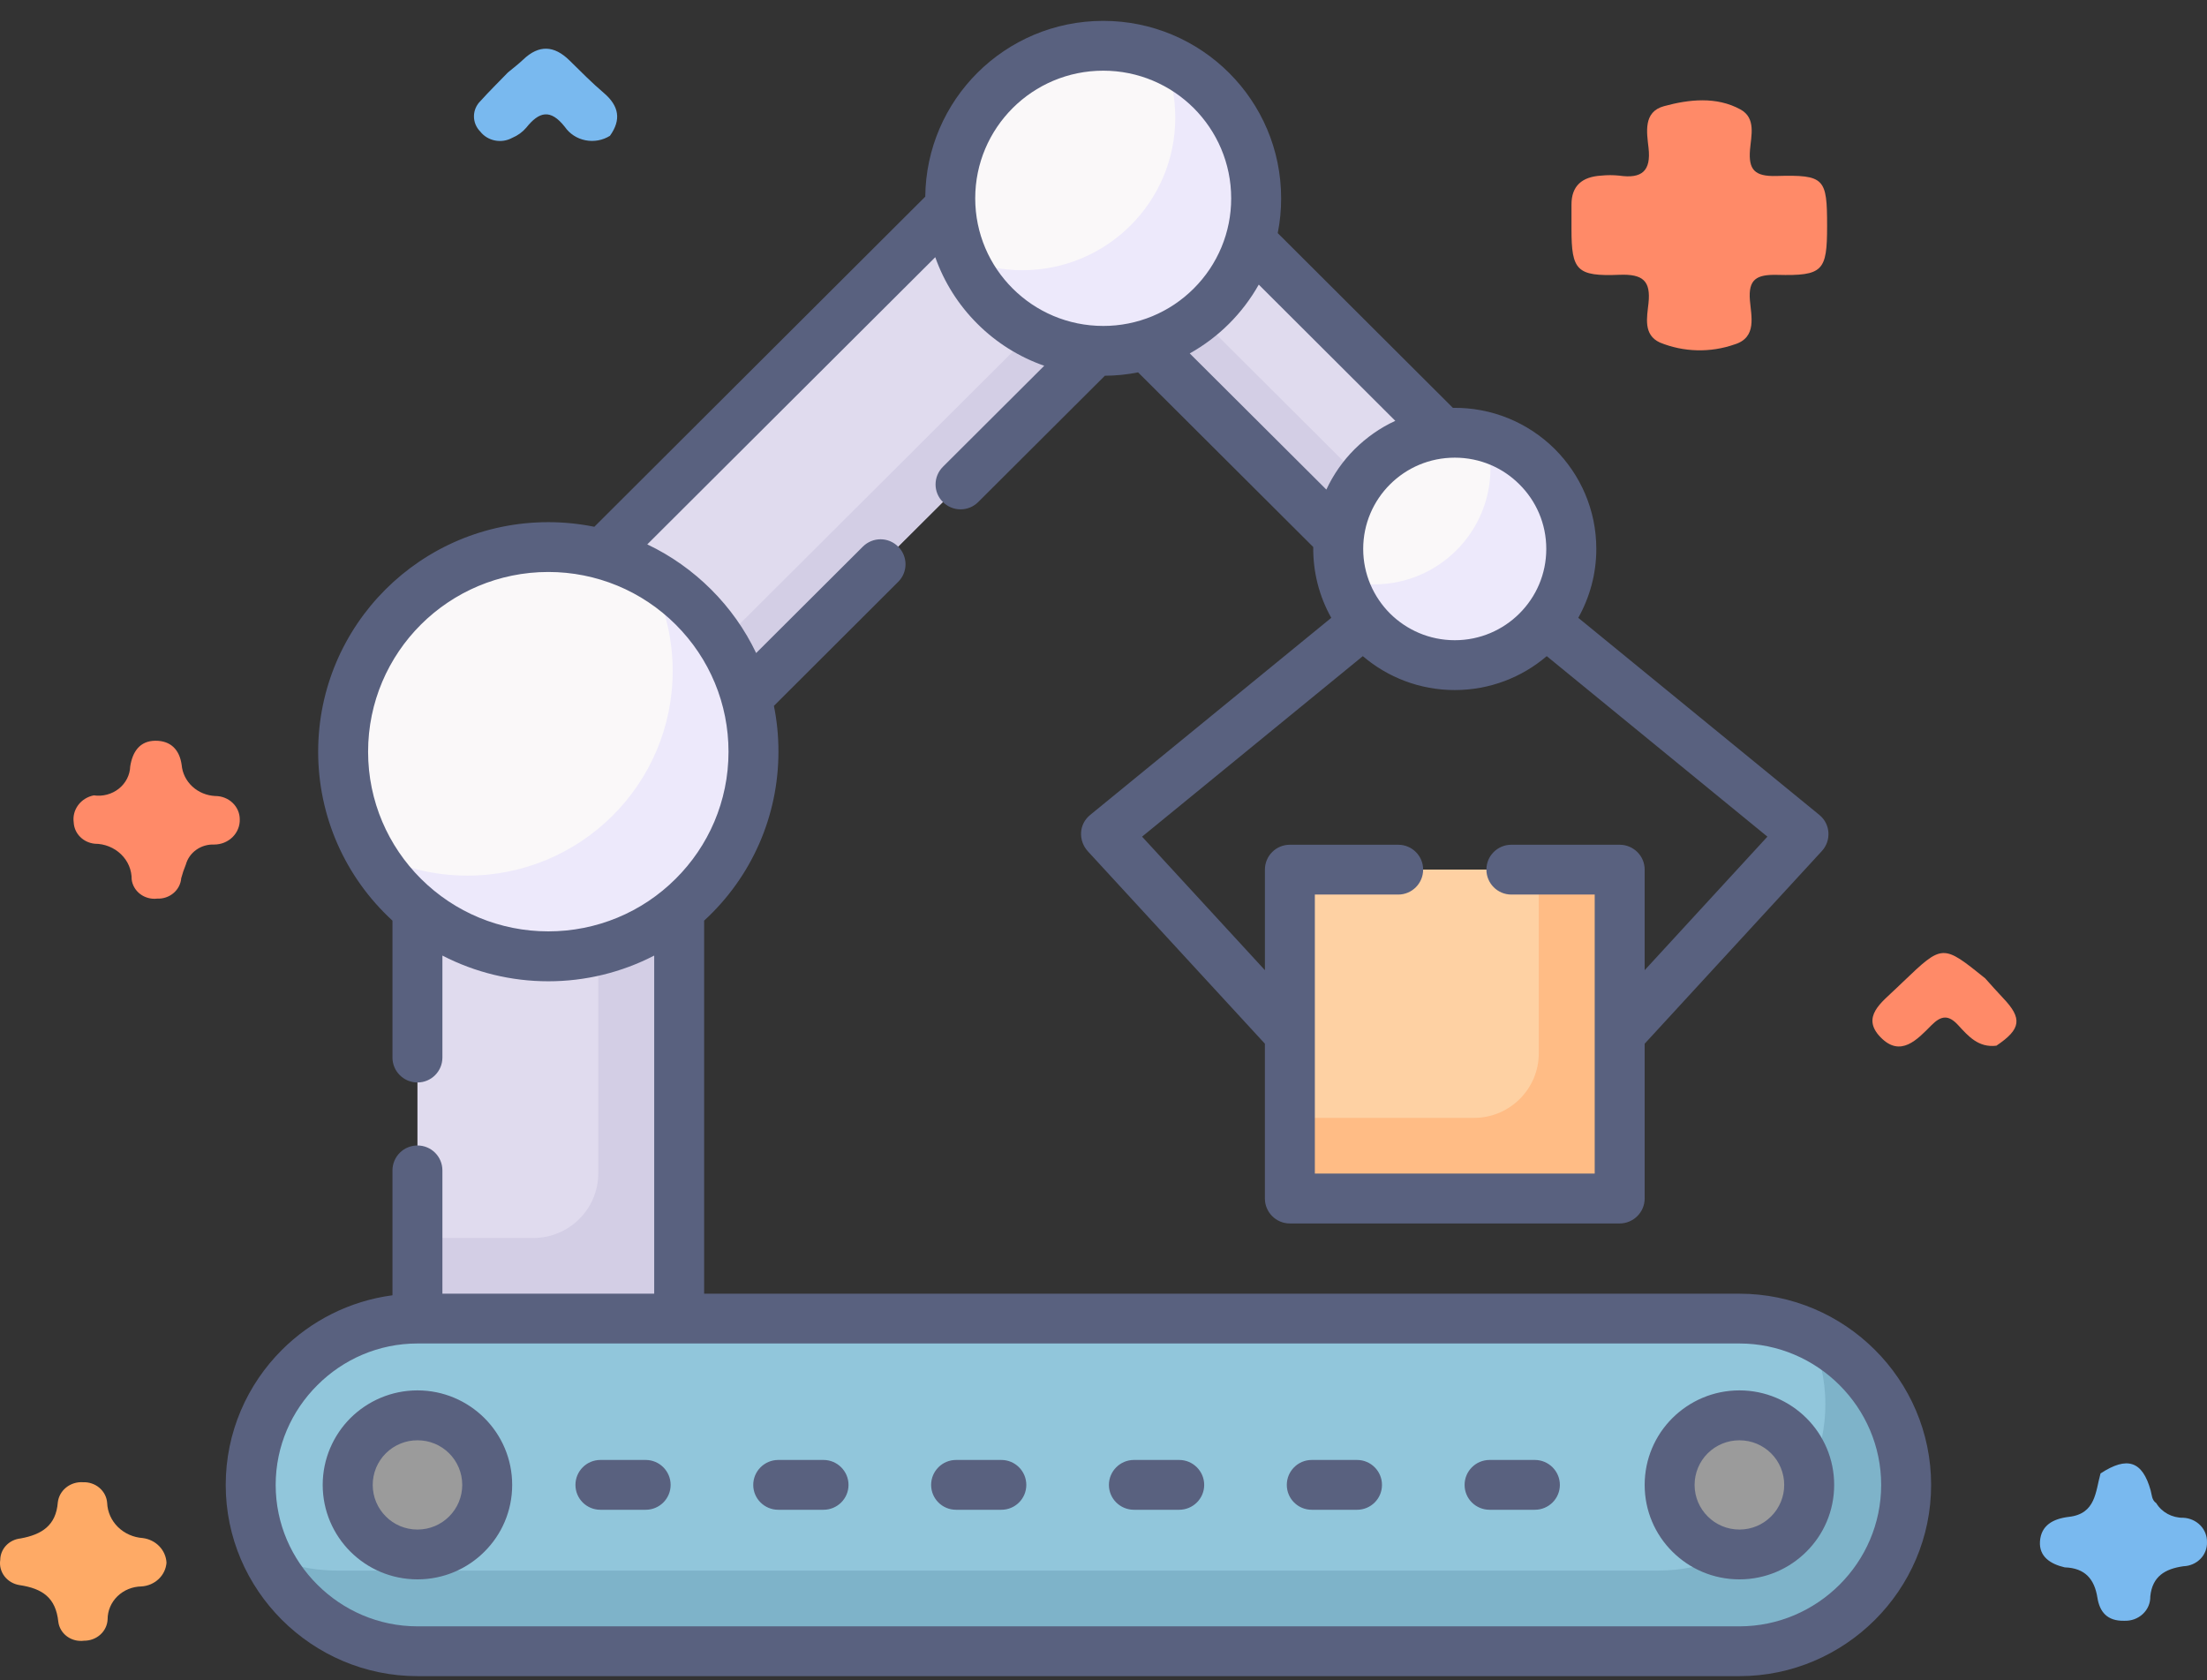 <svg width="88" height="67" viewBox="0 0 88 67" fill="none" xmlns="http://www.w3.org/2000/svg">
<rect x="0" y="0" width="88" height="67" fill="#333333" stroke="none"/>
<path d="M82.328 62.495C81.753 62.361 81.3 62.065 81.34 61.459C81.383 60.826 81.85 60.556 82.499 60.48C83.571 60.355 83.552 59.471 83.755 58.75C84.82 58.051 85.427 58.254 85.754 59.429C85.804 59.609 85.794 59.808 85.976 59.933C86.085 60.114 86.243 60.263 86.433 60.366C86.624 60.468 86.839 60.521 87.058 60.517C87.316 60.53 87.558 60.639 87.734 60.819C87.91 61 88.005 61.239 87.999 61.485C88.004 61.607 87.984 61.729 87.94 61.843C87.896 61.958 87.829 62.063 87.742 62.152C87.655 62.242 87.55 62.314 87.434 62.365C87.318 62.416 87.193 62.445 87.065 62.449C86.322 62.553 85.82 62.857 85.739 63.652C85.742 63.782 85.718 63.911 85.667 64.032C85.616 64.153 85.539 64.262 85.442 64.353C85.345 64.444 85.229 64.515 85.102 64.562C84.975 64.608 84.839 64.629 84.702 64.624C84.021 64.641 83.72 64.27 83.63 63.702C83.514 62.972 83.146 62.52 82.328 62.495Z" fill="#79B9EF"/>
<path d="M79.603 41.694C78.884 41.782 78.481 41.312 78.08 40.877C77.695 40.457 77.404 40.484 77.01 40.881C76.453 41.442 75.783 42.184 74.981 41.355C74.195 40.544 75.03 39.967 75.597 39.419C75.692 39.326 75.789 39.235 75.885 39.144C77.457 37.642 77.457 37.642 79.154 39.007C79.392 39.27 79.624 39.538 79.87 39.795C80.647 40.61 80.589 41.032 79.603 41.694Z" fill="#FF8A68"/>
<path d="M6.639 62.31C6.62 62.556 6.509 62.788 6.324 62.962C6.14 63.136 5.896 63.24 5.637 63.255C5.277 63.261 4.933 63.403 4.682 63.648C4.43 63.894 4.29 64.225 4.291 64.568C4.281 64.798 4.178 65.016 4.003 65.174C3.828 65.333 3.595 65.421 3.354 65.419C3.234 65.435 3.112 65.428 2.995 65.399C2.878 65.37 2.768 65.318 2.672 65.248C2.576 65.177 2.496 65.089 2.437 64.989C2.377 64.889 2.339 64.778 2.325 64.663C2.224 63.714 1.707 63.339 0.774 63.201C0.534 63.162 0.32 63.036 0.177 62.848C0.034 62.66 -0.026 62.426 0.01 62.197C0.012 61.984 0.095 61.779 0.245 61.621C0.395 61.463 0.6 61.364 0.822 61.341C1.668 61.186 2.235 60.824 2.305 59.902C2.332 59.671 2.451 59.458 2.638 59.309C2.825 59.159 3.065 59.084 3.308 59.1C3.551 59.09 3.788 59.171 3.968 59.326C4.148 59.481 4.258 59.697 4.273 59.928C4.288 60.287 4.441 60.628 4.703 60.886C4.965 61.144 5.318 61.3 5.693 61.326C5.947 61.358 6.18 61.474 6.353 61.654C6.526 61.834 6.627 62.066 6.639 62.31Z" fill="#FEAA66"/>
<path d="M20.253 2.888C20.456 2.718 20.67 2.559 20.86 2.377C21.491 1.772 22.098 1.812 22.706 2.408C23.155 2.849 23.597 3.299 24.077 3.707C24.684 4.224 24.779 4.776 24.32 5.415C24.177 5.504 24.018 5.566 23.85 5.597C23.683 5.627 23.511 5.626 23.344 5.593C23.177 5.56 23.018 5.496 22.877 5.404C22.736 5.312 22.616 5.195 22.522 5.059C21.946 4.328 21.494 4.45 20.982 5.093C20.832 5.268 20.641 5.406 20.424 5.496C20.216 5.611 19.972 5.648 19.737 5.602C19.503 5.556 19.294 5.43 19.151 5.247C18.986 5.081 18.895 4.86 18.898 4.631C18.9 4.402 18.996 4.183 19.164 4.021C19.513 3.633 19.889 3.266 20.253 2.888Z" fill="#79B9EF"/>
<path d="M3.74 31.713C3.917 31.739 4.097 31.728 4.269 31.682C4.441 31.636 4.601 31.556 4.738 31.447C4.875 31.338 4.986 31.202 5.065 31.049C5.143 30.896 5.186 30.729 5.192 30.559C5.28 29.994 5.56 29.538 6.198 29.535C6.805 29.533 7.16 29.889 7.244 30.504C7.273 30.83 7.425 31.135 7.671 31.362C7.918 31.59 8.243 31.723 8.586 31.739C8.714 31.739 8.841 31.763 8.959 31.81C9.077 31.857 9.185 31.925 9.275 32.012C9.365 32.098 9.437 32.201 9.486 32.313C9.535 32.426 9.56 32.547 9.56 32.669C9.564 32.8 9.541 32.93 9.491 33.051C9.442 33.173 9.367 33.284 9.272 33.378C9.177 33.472 9.063 33.546 8.937 33.597C8.811 33.648 8.675 33.674 8.538 33.674C8.283 33.664 8.033 33.737 7.828 33.882C7.622 34.027 7.476 34.234 7.411 34.47C7.337 34.648 7.275 34.83 7.226 35.016C7.209 35.244 7.099 35.457 6.919 35.609C6.74 35.762 6.505 35.841 6.265 35.83C6.145 35.844 6.024 35.835 5.908 35.803C5.792 35.772 5.684 35.719 5.59 35.648C5.496 35.577 5.417 35.488 5.359 35.388C5.3 35.287 5.263 35.177 5.25 35.063C5.252 34.877 5.215 34.693 5.143 34.521C5.07 34.349 4.962 34.193 4.825 34.061C4.689 33.929 4.526 33.824 4.347 33.752C4.168 33.68 3.975 33.642 3.781 33.642C3.557 33.62 3.349 33.523 3.195 33.367C3.04 33.212 2.95 33.008 2.939 32.794C2.904 32.551 2.967 32.304 3.116 32.103C3.264 31.902 3.488 31.763 3.74 31.713Z" fill="#FF8A68"/>
<path d="M72.852 9.012C72.852 10.808 72.692 11.005 70.865 10.96C70.038 10.94 69.708 11.134 69.774 11.97C69.825 12.607 70.066 13.457 69.162 13.733C68.197 14.071 67.134 14.044 66.189 13.659C65.508 13.351 65.673 12.641 65.731 12.087C65.824 11.205 65.516 10.919 64.57 10.957C62.863 11.026 62.661 10.777 62.66 9.134C62.66 8.811 62.663 8.488 62.66 8.164C62.656 7.405 63.087 7.047 63.847 7.002C64.083 6.978 64.321 6.978 64.558 7.002C65.479 7.137 65.834 6.807 65.733 5.901C65.663 5.282 65.512 4.46 66.349 4.233C67.343 3.962 68.438 3.839 69.396 4.363C70.029 4.708 69.822 5.419 69.778 5.973C69.716 6.757 69.951 7.042 70.829 7.017C72.757 6.964 72.852 7.104 72.852 9.012Z" fill="#FF8A68"/>
<path fill-rule="evenodd" clip-rule="evenodd" d="M21.723 24.369L41.106 5.039L46.858 10.775L27.474 30.105L21.723 24.369Z" fill="#E0DBEE"/>
<path fill-rule="evenodd" clip-rule="evenodd" d="M27.477 30.106L25.865 28.499L45.25 9.168L46.865 10.775L27.477 30.106Z" fill="#D3CEE5"/>
<path fill-rule="evenodd" clip-rule="evenodd" d="M55.927 23.954L60.084 19.809L46.067 5.828L41.907 9.977L55.927 23.954Z" fill="#E0DBEE"/>
<path fill-rule="evenodd" clip-rule="evenodd" d="M55.036 23.068L56.647 21.462L42.631 7.484L41.02 9.091L55.036 23.068Z" fill="#D3CEE5"/>
<path fill-rule="evenodd" clip-rule="evenodd" d="M16.645 29.969H27.078V53.928H16.645V29.969Z" fill="#E0DBEE"/>
<path fill-rule="evenodd" clip-rule="evenodd" d="M16.646 65.834H69.357C73.013 65.834 76.005 62.85 76.005 59.204C76.005 55.555 73.013 52.574 69.357 52.574H16.646C12.986 52.574 9.997 55.555 9.997 59.204C9.997 62.85 12.986 65.834 16.646 65.834Z" fill="#91C6DB"/>
<path fill-rule="evenodd" clip-rule="evenodd" d="M16.646 65.836H69.357C73.012 65.836 76.005 62.851 76.005 59.206C76.005 56.555 74.424 54.258 72.158 53.195C72.557 54.048 72.783 54.994 72.783 55.992C72.783 59.638 69.79 62.622 66.13 62.622H13.423C12.421 62.622 11.473 62.397 10.618 61.999C11.684 64.259 13.988 65.836 16.646 65.836Z" fill="#7EB3C9"/>
<path fill-rule="evenodd" clip-rule="evenodd" d="M16.645 61.979C18.178 61.979 19.428 60.732 19.428 59.204C19.428 57.676 18.178 56.43 16.645 56.43C15.113 56.43 13.863 57.676 13.863 59.204C13.863 60.732 15.113 61.979 16.645 61.979ZM69.356 61.979C70.885 61.979 72.135 60.732 72.135 59.204C72.135 57.676 70.885 56.43 69.356 56.43C67.824 56.43 66.574 57.676 66.574 59.204C66.574 60.732 67.824 61.979 69.356 61.979Z" fill="#9B9B9B"/>
<path fill-rule="evenodd" clip-rule="evenodd" d="M27.078 52.573V29.969H23.855V46.788C23.855 48.2 22.696 49.36 21.276 49.36H16.645V52.573L27.078 52.573Z" fill="#D3CEE5"/>
<path fill-rule="evenodd" clip-rule="evenodd" d="M21.863 38.129C26.37 38.129 30.044 34.464 30.044 29.97C30.044 25.477 26.37 21.809 21.863 21.809C17.357 21.809 13.679 25.477 13.679 29.97C13.679 34.464 17.357 38.129 21.863 38.129Z" fill="#FAF8F9"/>
<path fill-rule="evenodd" clip-rule="evenodd" d="M25.809 22.82C28.331 24.209 30.044 26.886 30.044 29.968C30.044 34.474 26.381 38.127 21.863 38.127C18.773 38.127 16.084 36.422 14.691 33.903C15.9 34.567 17.257 34.914 18.637 34.913C23.159 34.913 26.822 31.26 26.822 26.755C26.822 25.328 26.453 23.984 25.809 22.82Z" fill="#EDE9FB"/>
<path fill-rule="evenodd" clip-rule="evenodd" d="M43.989 13.988C47.348 13.988 50.089 11.255 50.089 7.906C50.089 4.554 47.348 1.824 43.989 1.824C40.627 1.824 37.891 4.554 37.891 7.906C37.891 11.255 40.628 13.988 43.989 13.988Z" fill="#FAF8F9"/>
<path fill-rule="evenodd" clip-rule="evenodd" d="M46.376 2.309C48.56 3.236 50.088 5.391 50.088 7.906C50.088 11.262 47.355 13.988 43.989 13.988C41.467 13.988 39.306 12.464 38.376 10.29C39.131 10.611 39.943 10.775 40.763 10.774C44.132 10.774 46.862 8.049 46.862 4.693C46.863 3.873 46.698 3.062 46.376 2.309Z" fill="#EDE9FB"/>
<path fill-rule="evenodd" clip-rule="evenodd" d="M58.006 26.516C60.566 26.516 62.652 24.436 62.652 21.883C62.652 19.33 60.566 17.25 58.006 17.25C55.446 17.25 53.36 19.33 53.36 21.883C53.36 24.436 55.446 26.516 58.006 26.516Z" fill="#FAF8F9"/>
<path fill-rule="evenodd" clip-rule="evenodd" d="M59.26 17.418C61.218 17.966 62.652 19.757 62.652 21.882C62.652 24.442 60.57 26.515 58.007 26.515C55.876 26.515 54.076 25.084 53.53 23.132C53.939 23.244 54.36 23.3 54.784 23.301C57.348 23.301 59.43 21.229 59.43 18.668C59.429 18.246 59.372 17.825 59.26 17.418Z" fill="#EDE9FB"/>
<path fill-rule="evenodd" clip-rule="evenodd" d="M52.46 34.672H63.548C64.116 34.672 64.579 35.134 64.579 35.7V46.757C64.579 47.324 64.116 47.786 63.548 47.786H52.46C51.895 47.786 51.429 47.324 51.429 46.757V35.7C51.429 35.134 51.895 34.672 52.46 34.672Z" fill="#FED1A3"/>
<path fill-rule="evenodd" clip-rule="evenodd" d="M61.356 34.672H63.548C64.116 34.672 64.579 35.134 64.579 35.7V46.757C64.579 47.324 64.116 47.786 63.548 47.786H52.46C51.895 47.786 51.429 47.324 51.429 46.757V44.572H58.778C60.197 44.572 61.356 43.416 61.356 42V34.672Z" fill="#FFBC85"/>
<path d="M21.864 37.136C23.781 37.136 25.599 36.381 26.943 35.037C28.246 33.742 29.048 31.951 29.048 29.973C29.048 28.069 28.298 26.256 26.943 24.904C25.588 23.553 23.769 22.806 21.864 22.806C19.88 22.806 18.081 23.609 16.782 24.904C15.483 26.2 14.677 27.994 14.677 29.973C14.677 31.951 15.483 33.742 16.782 35.037C18.13 36.381 19.944 37.136 21.864 37.136ZM62.931 24.634L72.546 32.495C72.99 32.86 73.028 33.517 72.64 33.937L65.578 41.615V47.787C65.578 48.335 65.129 48.782 64.58 48.782H51.429C50.88 48.782 50.435 48.335 50.435 47.787V41.615L43.38 33.948C42.989 33.52 43.011 32.867 43.467 32.495L53.082 24.634C52.596 23.771 52.352 22.798 52.363 21.811L45.379 14.847C44.943 14.934 44.499 14.979 44.054 14.982L39.005 20.017C38.913 20.109 38.803 20.183 38.682 20.233C38.562 20.283 38.432 20.309 38.301 20.309C38.17 20.309 38.041 20.283 37.92 20.233C37.799 20.183 37.689 20.109 37.597 20.017C37.206 19.63 37.206 19.003 37.597 18.612L41.637 14.584C40.633 14.234 39.722 13.661 38.971 12.91C38.219 12.162 37.645 11.255 37.292 10.255L25.809 21.706C26.758 22.156 27.616 22.768 28.351 23.5C29.092 24.237 29.701 25.096 30.15 26.038L34.404 21.796C34.796 21.405 35.425 21.405 35.813 21.796C35.906 21.888 35.98 21.997 36.03 22.118C36.08 22.238 36.106 22.367 36.106 22.498C36.106 22.628 36.08 22.758 36.03 22.878C35.98 22.999 35.906 23.108 35.813 23.2L30.858 28.145C30.979 28.734 31.039 29.346 31.039 29.973C31.039 32.541 29.97 34.97 28.076 36.708V51.583H69.357C71.458 51.583 73.37 52.438 74.756 53.82C76.142 55.201 77 57.108 77 59.207C77 61.306 76.142 63.209 74.756 64.591C73.371 65.972 71.458 66.832 69.357 66.832H16.646C14.542 66.832 12.629 65.972 11.244 64.591C9.858 63.209 9 61.306 9 59.207C9 57.108 9.858 55.201 11.244 53.82C12.407 52.66 13.943 51.871 15.649 51.646V46.668C15.649 46.537 15.674 46.408 15.725 46.287C15.775 46.166 15.848 46.057 15.941 45.964C16.033 45.872 16.143 45.798 16.265 45.748C16.386 45.699 16.515 45.673 16.646 45.673C17.196 45.673 17.64 46.116 17.64 46.668V51.582H26.085V38.101C24.781 38.775 23.333 39.127 21.864 39.126C20.394 39.127 18.945 38.775 17.64 38.101V42.167C17.64 42.715 17.196 43.161 16.646 43.161C16.097 43.161 15.649 42.715 15.649 42.167V36.708C13.755 34.969 12.686 32.541 12.686 29.973C12.686 27.446 13.714 25.156 15.374 23.5C17.034 21.845 19.327 20.82 21.864 20.82C22.489 20.82 23.103 20.884 23.698 21.004L36.893 7.841C36.912 5.915 37.703 4.17 38.971 2.904C40.255 1.624 42.029 0.832 43.99 0.832C45.948 0.832 47.721 1.624 49.005 2.904C50.289 4.185 51.083 5.953 51.083 7.909C51.083 8.382 51.038 8.847 50.947 9.294L57.931 16.262C59.46 16.24 60.916 16.833 61.997 17.907C63.017 18.928 63.65 20.332 63.65 21.886C63.65 22.884 63.386 23.819 62.931 24.634ZM65.578 38.683L70.472 33.359L61.674 26.162C60.687 27.003 59.407 27.514 58.007 27.514C56.606 27.514 55.326 27.003 54.34 26.162L45.538 33.359L50.436 38.683V34.673C50.436 34.543 50.461 34.414 50.511 34.294C50.561 34.173 50.634 34.064 50.727 33.972C50.819 33.88 50.928 33.807 51.049 33.757C51.17 33.707 51.299 33.682 51.43 33.682H55.752C56.301 33.682 56.745 34.125 56.745 34.673C56.745 35.221 56.301 35.668 55.752 35.668H52.427V46.792H63.586V35.668H60.262C59.712 35.668 59.268 35.221 59.268 34.673C59.268 34.125 59.712 33.682 60.262 33.682H64.58C65.13 33.682 65.578 34.125 65.578 34.673V38.683H65.578ZM55.635 16.78L50.191 11.348C49.867 11.922 49.468 12.448 49.005 12.909C48.542 13.371 48.015 13.769 47.439 14.092L52.886 19.521C53.165 18.921 53.547 18.374 54.016 17.907C54.483 17.445 55.028 17.058 55.635 16.78ZM60.585 19.314C59.927 18.653 59.016 18.248 58.007 18.248C56.998 18.248 56.086 18.653 55.424 19.314C54.765 19.971 54.355 20.88 54.355 21.886C54.355 22.892 54.765 23.8 55.424 24.461C56.086 25.118 56.998 25.527 58.007 25.527C59.016 25.527 59.927 25.118 60.585 24.461C61.248 23.8 61.655 22.892 61.655 21.886C61.655 20.88 61.248 19.971 60.585 19.314ZM47.597 4.308C46.674 3.389 45.398 2.818 43.99 2.818C42.578 2.818 41.302 3.389 40.38 4.308C39.457 5.232 38.885 6.501 38.885 7.909C38.885 9.313 39.457 10.586 40.38 11.505C41.302 12.425 42.578 12.996 43.99 12.996C44.66 12.997 45.324 12.865 45.943 12.61C46.562 12.354 47.124 11.979 47.597 11.505C48.071 11.034 48.447 10.473 48.704 9.856C48.961 9.239 49.092 8.577 49.091 7.909C49.091 6.501 48.519 5.232 47.597 4.308ZM16.646 64.846H69.357C70.909 64.846 72.324 64.208 73.348 63.187C74.372 62.166 75.008 60.758 75.008 59.207C75.008 57.657 74.372 56.249 73.348 55.228C72.324 54.203 70.909 53.568 69.357 53.568H16.646C15.091 53.568 13.68 54.203 12.656 55.228C11.628 56.249 10.992 57.657 10.992 59.207C10.992 60.758 11.628 62.166 12.656 63.187C13.68 64.208 15.091 64.846 16.646 64.846ZM23.939 60.198C23.389 60.198 22.945 59.755 22.945 59.207C22.945 58.659 23.389 58.212 23.939 58.212H25.746C26.295 58.212 26.74 58.659 26.74 59.207C26.74 59.755 26.295 60.198 25.746 60.198H23.939ZM59.396 60.198C58.842 60.198 58.398 59.755 58.398 59.207C58.398 58.659 58.842 58.212 59.396 58.212H61.199C61.749 58.212 62.197 58.659 62.197 59.207C62.197 59.755 61.749 60.198 61.199 60.198H59.396ZM52.303 60.198C51.753 60.198 51.309 59.755 51.309 59.207C51.309 58.659 51.753 58.212 52.303 58.212H54.11C54.66 58.212 55.104 58.659 55.104 59.207C55.104 59.755 54.66 60.198 54.11 60.198H52.303ZM45.214 60.198C44.664 60.198 44.216 59.755 44.216 59.207C44.216 58.659 44.664 58.212 45.214 58.212H47.017C47.567 58.212 48.015 58.659 48.015 59.207C48.015 59.755 47.567 60.198 47.017 60.198H45.214ZM38.121 60.198C37.571 60.198 37.127 59.755 37.127 59.207C37.127 58.659 37.571 58.212 38.121 58.212H39.928C40.478 58.212 40.922 58.659 40.922 59.207C40.922 59.755 40.478 60.198 39.928 60.198H38.121ZM31.032 60.198C30.482 60.198 30.034 59.755 30.034 59.207C30.034 58.659 30.482 58.212 31.032 58.212H32.835C33.385 58.212 33.833 58.659 33.833 59.207C33.833 59.755 33.385 60.198 32.835 60.198H31.032ZM69.357 55.438C70.4 55.438 71.341 55.862 72.027 56.542C72.712 57.225 73.134 58.167 73.134 59.207C73.134 60.247 72.712 61.189 72.027 61.869C71.341 62.552 70.4 62.973 69.357 62.973C68.311 62.973 67.37 62.552 66.684 61.869C65.999 61.189 65.578 60.247 65.578 59.207C65.578 58.167 65.999 57.225 66.684 56.542C67.37 55.862 68.311 55.438 69.357 55.438ZM70.618 57.946C70.295 57.627 69.851 57.428 69.357 57.428C68.884 57.427 68.429 57.613 68.093 57.946C67.926 58.111 67.795 58.308 67.705 58.524C67.615 58.741 67.569 58.973 67.569 59.207C67.569 59.699 67.769 60.142 68.093 60.465C68.416 60.788 68.864 60.987 69.357 60.987C69.851 60.987 70.295 60.788 70.618 60.465C70.785 60.3 70.916 60.104 71.006 59.888C71.096 59.672 71.142 59.441 71.142 59.207C71.142 58.973 71.096 58.741 71.006 58.524C70.916 58.308 70.785 58.111 70.618 57.946ZM16.646 55.438C17.689 55.438 18.634 55.862 19.316 56.542C20.001 57.225 20.422 58.167 20.422 59.207C20.422 60.247 20.001 61.189 19.316 61.869C18.634 62.552 17.689 62.973 16.646 62.973C15.603 62.973 14.659 62.552 13.973 61.869C13.292 61.189 12.867 60.247 12.867 59.207C12.867 58.167 13.292 57.225 13.973 56.542C14.659 55.862 15.603 55.438 16.646 55.438ZM17.908 57.946C17.742 57.781 17.545 57.65 17.329 57.561C17.112 57.472 16.88 57.427 16.646 57.428C16.412 57.427 16.18 57.472 15.964 57.562C15.748 57.65 15.551 57.781 15.385 57.946C15.219 58.111 15.087 58.308 14.997 58.524C14.908 58.741 14.861 58.973 14.862 59.207C14.862 59.699 15.061 60.142 15.385 60.465C15.705 60.788 16.153 60.987 16.646 60.987C17.139 60.987 17.587 60.788 17.908 60.465C18.074 60.3 18.206 60.104 18.295 59.888C18.385 59.672 18.431 59.441 18.431 59.207C18.431 58.715 18.231 58.269 17.908 57.946Z" fill="#59617F"/>
</svg>
